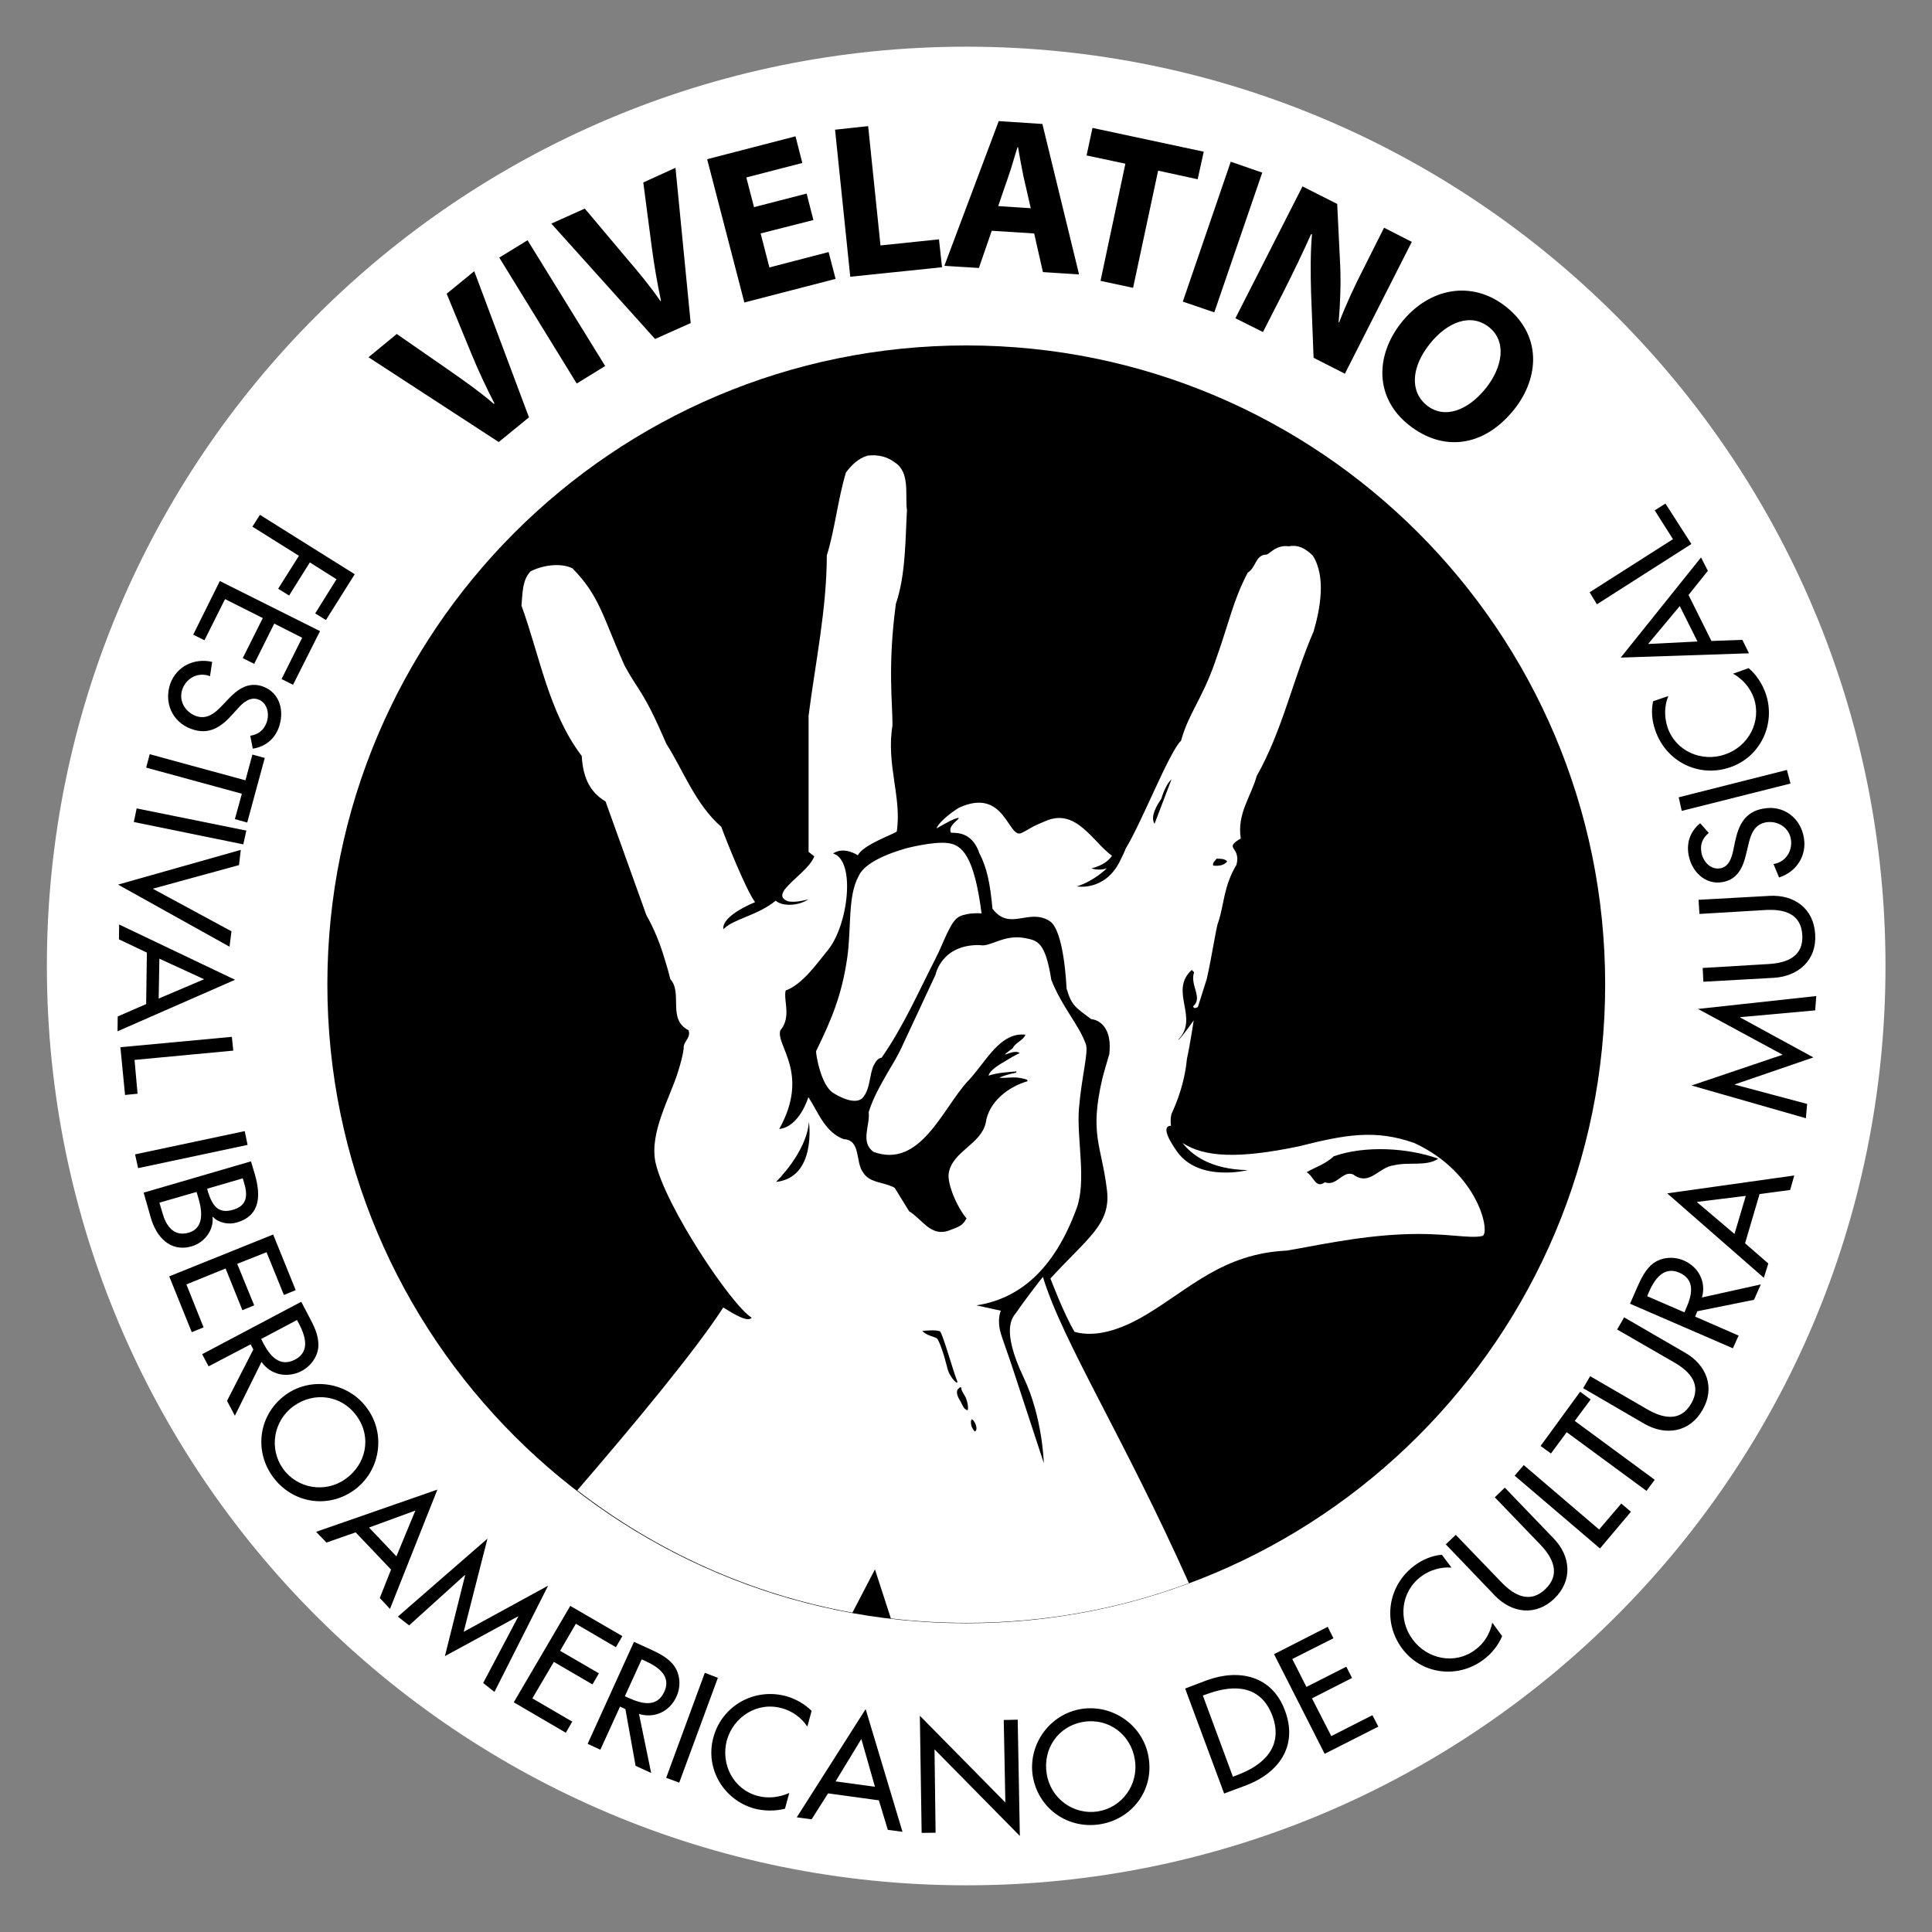 <svg width="1080" height="1080" viewBox="0 0 1080 1080" fill="none" xmlns="http://www.w3.org/2000/svg">
<rect x="0" y="0" width="1080" height="1080" fill="#808080" stroke="none"/>
<path d="M1054 540C1054 256.2 823.9 26.1 540.2 26.1C256.4 26.1 26.2 256.2 26.2 540C26.2 823.8 256.4 1053.9 540.2 1053.9C823.9 1054 1054 823.8 1054 540Z" fill="white"/>
<path d="M249.7 164.2L263.7 198.2C267.5 207.4 271.8 216.6 276.4 225.5L276.1 225.8C268.2 219 260.2 213.4 251.8 207.5L221.8 186.7L206 199.7L278.8 247.1L295.7 233.3L265.1 151.6L249.7 164.2ZM279.1 144L322.4 214.4L338.3 204.6L294.9 134.3L279.1 144ZM359.6 102L364.4 138.6C365.7 148.3 367.4 158.3 369.5 168.2L369.2 168.3C363.3 159.8 357.1 152.3 350.3 144.4L326.9 116.6L308.2 125L366.2 189.5L386.1 180.6L377.6 93.8L359.6 102ZM430.1 149.5L425.2 130.5L454.7 123L450.9 108.2L421.5 115.8L417.2 99.2L448.5 91.1L444.7 76.2L395.3 89L416.1 169.1L467.1 155.9L463.2 140.9L430.1 149.5ZM492.2 137.2L485.3 70.5L466.8 72.5L475.3 154.7L526.6 149.4L524.9 133.8L492.2 137.2ZM558.3 67.7L527.9 148.6L547.2 149.8L554.4 129L578.1 130.5L583 152.1L603.2 153.4L582.7 69.3L558.3 67.7ZM558 115.2L563.9 98C565.6 93.3 567.2 87.1 568.8 82.3H569.1C569.9 87.3 571.1 93.5 572.1 98.5L576.2 116.4L558 115.2ZM672.9 84.8L610.7 71.5L607.4 86.9L629.1 91.5L615.2 157L633.4 160.9L647.4 95.4L669.5 100.2L672.9 84.8ZM688 90.4L661.2 168.6L678.8 174.6L705.6 96.5L688 90.4ZM773.7 127.3L762.9 148.8C757.2 159.9 752.5 170 748.6 180.2H748.3C749.2 170.1 749.6 158.8 749.2 148.8L747.5 114L728.1 104.2L690.6 177.9L706 185.6L717.3 163.5C723.4 151.4 728.4 141 732.9 130.9L733.4 131C732.5 141.4 732.6 153.4 732.9 163.6L734.3 200L751.8 208.9L789.2 135.2L773.7 127.3ZM841.9 171.5C822.8 156.3 798.8 160.9 783.4 180.3C768.7 198.8 768.4 222.4 787.6 237.6C806.6 252.7 829.5 250.1 846.5 228.8C860.7 210.8 861.8 187.3 841.9 171.5ZM830.6 217C820.6 229.5 807.5 234.5 797.6 226.6C787.9 218.8 789 205.1 799.2 192.3C809.2 179.7 822.4 174.9 832.4 182.9C842.4 190.9 840 205.2 830.6 217Z" fill="black"/>
<path d="M155.5 329.1L161.6 332.9L173.2 314.4L188.1 323.8L176.2 342.9L182.2 346.6L198.3 321L145.3 287.8L141.1 294.4L167.1 310.7L155.5 329.1ZM125.8 334.9L146.9 345.5L135.7 367.9L142.1 371.1L153.3 348.6L168.9 356.5L157.4 379.6L163.8 382.8L178.9 352.8L122.9 324.8L108 354.8L114.3 357.9L125.8 334.9ZM106.7 407.4C116.5 411.1 123.4 406.7 129.8 399.5L133 396C135.7 392.9 139.8 389.3 144.4 391C149.5 392.9 150.8 399.2 149 404C147.3 408.4 144.4 410.5 139.9 411.3L141.3 418.5C148.1 417.5 153.4 413.3 155.8 406.8C159.1 397.9 156.7 387.4 147.1 383.8C138.9 380.8 132.8 385.3 127.5 390.9L124.3 394.3C120.2 398.6 115.6 402.5 109.4 400.2C103.2 397.8 99.7 391.4 102 385.1C104.4 378.8 111 375.5 117.4 378L118.6 370C108.7 367.7 98.9 372.4 95.3 381.9C91.5 392.3 96 403.4 106.7 407.4ZM131.3 457.9L138.2 459.8L148 423.7L141.1 421.8L137.2 436.2L83.7 421.6L81.7 429.1L135.2 443.7L131.3 457.9ZM137.7 464.3L76.4 451.9L74.8 459.5L136 472L137.7 464.3ZM129.4 520.6L85.4 496.8L133.6 483.6L134.6 475.1L66 494.5L128.3 529.2L129.4 520.6ZM66.6 516.8L66.5 525.1L82.1 532.5L81.7 561.3L65.8 568.2L65.7 576.5L131.4 547.7L66.6 516.8ZM89.1 535.9L114.1 547.4L88.7 558.2L89.1 535.9ZM75.2 592.5L130.4 587.3L129.6 579.6L67.3 585.4L69.9 612.1L76.9 611.4L75.2 592.5ZM136.8 632.3L75.5 645.3L77.2 653L138.4 640L136.8 632.3ZM107.2 696.7C114.1 694.7 119.7 687.7 118.8 680.2H119C122.2 683.7 127.9 684.7 132.3 683.4C145.9 679.5 145.7 667.8 142.5 656.6L140.3 649.2L80.3 666.7L84.3 680.7C87.3 691.3 95.1 700.2 107.2 696.7ZM135.7 658.7L136.3 660.7C138.5 667.7 138.6 673.9 130.2 676.3C121.6 678.8 118.6 673.4 116.3 666.4L115.8 664.5L135.7 658.7ZM90.8 678L89.1 672.3L109.9 666.3L111.2 670.8C113.1 677.6 113.9 686.7 105.4 689.1C96.9 691.5 92.7 684.9 90.8 678ZM104.2 718L126.1 709.1L135.5 732.4L142.1 729.7L132.6 706.5L149 700L158.7 723.9L165.3 721.2L152.7 690.1L94.6 713.5L107.2 744.7L113.8 742L104.2 718ZM168.6 766.4C173.9 763.6 177.8 758.1 178 752.2C178.1 746.3 175.5 741.1 172.8 736.1L168.4 727.7L113 757L116.6 763.8L140.1 751.5L141.6 754.4L126.9 783.1L131.3 791.4L146.2 761.3C151.3 768.7 160.7 770.5 168.6 766.4ZM166 737.9L167 739.7C170.6 746.6 173.6 755.4 165 760C156.2 764.6 150.8 757.7 147.1 750.7L146 748.5L166 737.9ZM197.8 833.1C212.4 822.7 215.9 802.1 205.4 787.5C195.1 772.9 174.4 769.2 159.8 779.6C144.8 790.4 141.8 810.5 152.3 825.2C162.8 840 182.7 843.8 197.8 833.1ZM158.2 821C150.3 809.9 152.7 794.2 164.3 785.9C175.6 777.9 191 779.7 199.5 791.7C208 803.6 204.5 818.7 193.2 826.7C181.7 835 166 832 158.2 821ZM176.7 856.3L182.5 862.3L198.8 856.6L218.6 877.4L212.3 893.3L218 899.4L244.5 832.7L176.7 856.3ZM206.3 853.9L232.2 844.4L221.6 870L206.3 853.9ZM259.2 912.2L272.5 860.1L222.4 903.7L228.7 908.6L259.9 880.4L260 880.6L248.7 925.8L289.5 903.6L289.7 903.7L270.1 940.8L276.4 945.8L306.4 886.4L259.2 912.2ZM309.6 929L331.2 941.6L334.8 935.4L313.1 922.8L321.9 907.7L344.3 920.8L347.9 914.6L318.8 897.7L287.2 951.6L316.3 968.6L319.9 962.4L297.6 949.4L309.6 929ZM378.2 948.3C380.6 943 380.4 936.3 376.9 931.3C373.5 926.6 368.2 924.1 363 921.7L354.4 917.8L328.5 974.8L335.6 978.1L346.6 954L349.6 955.4L355.3 987.1L364 991.1L357.2 958.1C366 960.8 374.5 956.6 378.2 948.3ZM351.5 949.2L349.3 948.2L358.7 927.6L360.5 928.4C367.6 931.6 375.4 936.7 371.4 945.6C367.3 954.7 358.8 952.5 351.5 949.2ZM394 935.1L372.4 993.8L379.7 996.5L401.3 937.9L394 935.1ZM423.4 1003.9C409.9 1000.2 402.8 986.2 406.3 972.9C410 959.6 423.5 951.1 437 954.9C442.6 956.3 448.1 960.2 451.3 965.2L453.7 956.4C449.8 952.5 444.8 949.7 439.6 948.2C421.8 943.3 403.6 953.4 398.8 971.2C394 988.6 404.5 1006.2 421.7 1011C427 1012.4 433.3 1012.5 438.8 1011.1L441.2 1002.3C435.5 1004.8 429.3 1005.5 423.4 1003.9ZM445.4 1015.9L453.7 1017L462.9 1002.5L491.3 1006.4L496.3 1022.9L504.5 1024L483.9 955.4L445.4 1015.9ZM467.1 995.8L481.5 972.1L489.1 998.8L467.1 995.8ZM568.9 961.3L561.1 961.5L562 1007.6L514.2 959.1L515.2 1024.6L523 1024.5L522.4 977.9L570.1 1026.3L568.9 961.3ZM604.6 955.3C586.9 958.1 574.6 975 577.3 992.7C580.3 1011 596.9 1022.6 614.8 1019.8C632.7 1017 645.1 1000.9 642.1 982.5C639.3 964.7 622.3 952.6 604.6 955.3ZM613.7 1012.6C600.3 1014.7 587.3 1005.6 585.1 991.5C582.9 977.9 591.2 964.9 605.8 962.5C620.2 960.3 632.3 970 634.4 983.7C636.6 997.9 627 1010.5 613.7 1012.6ZM674.6 939.3L662.5 943.9L684.3 1002.6L696.1 998.2C714.7 991.3 725.8 976.2 718.3 956.2C711.1 936.7 692.7 932.7 674.6 939.3ZM691.8 992.2L689.2 993.2L672.4 947.8L675 946.9C690.1 941.4 704.9 942.1 711.3 959.2C717.5 976.2 706.7 986.6 691.8 992.2ZM744.2 970.5L733.4 949.4L755.8 938L752.6 931.7L730.3 943L722.4 927.4L745.4 915.8L742.2 909.4L712.2 924.7L740.5 980.4L770.5 965.2L767.2 958.8L744.2 970.5ZM824.6 922.3C813.4 930.7 797.9 927.6 789.7 916.5C781.4 905.4 783.1 889.6 794.5 881.2C799.2 877.7 805.4 875.8 811.4 876.3L806 869.1C800.5 869.6 795.2 871.8 790.8 875.1C775.9 886.1 772.7 906.5 783.7 921.4C794.4 936 814.7 938.6 829.1 927.9C833.5 924.7 837.6 919.8 839.7 914.6L834.2 907.1C832.9 913.3 829.6 918.7 824.6 922.3ZM841.2 831.6L835.6 837L861.2 863.6C868.2 871 872.5 880 863.9 888.3C855.3 896.6 846.4 891.9 839.4 884.6L813.8 858L808.2 863.3L835.6 891.9C845.1 901.8 858.5 903.6 868.9 893.6C879.2 883.6 878.1 870.1 868.7 860.2L841.2 831.6ZM893.9 855L851.8 819L846.7 824.9L894.4 865.6L911.7 845.1L906.3 840.5L893.9 855ZM889.2 782.3L883.3 778L861.2 808.3L867 812.5L875.8 800.6L920.4 833.4L925 827.2L880.3 794.3L889.2 782.3ZM942.2 756.3L907.9 736.4L904 743.2L935.9 761.6C944.8 766.7 951.4 774.1 945.4 784.6C939.4 795 929.6 792.9 920.8 787.8L888.9 769.3L885 776L919.2 795.9C931.2 802.8 944.6 800.7 951.7 788.2C958.9 775.9 954.1 763.2 942.2 756.3ZM941.2 704.6C935.8 702.3 929.1 702.6 924.2 706.2C919.7 709.6 917.2 715.1 915 720.1L911.2 728.8L968.7 753.7L971.9 746.6L947.6 736L948.8 733L980.5 726.6L984.3 718L951.4 725.3C953.9 716.6 949.5 708.2 941.2 704.6ZM942.6 731.3L941.6 733.6L920.8 724.6L921.6 722.6C924.7 715.5 929.7 707.6 938.7 711.4C947.9 715.4 945.8 724 942.6 731.3ZM986 714.3L988.5 706.3L975.5 695L983.6 667.5L1000.7 665.2L1003 657.1L932 667.1L986 714.3ZM969.6 689.8L948.5 671.9L975.9 668.5L969.6 689.8ZM1014.7 564.8L1015.3 556.8L949.2 564L996.5 589.6L945.6 606.8L1009.5 625.1L1010.2 617.1L969.7 606.3V606.2L1013.7 591.1L972.8 568.8V568.6L1014.7 564.8ZM989.1 500.8L949.5 503L950 510.9L986.9 508.7C997.2 508.1 1006.8 510.6 1007.5 522.7C1008.2 534.7 998.9 538.3 988.7 538.9L951.8 541.1L952.2 548.8L991.7 546.6C1005.5 545.7 1015.6 536.6 1014.7 522.3C1013.9 507.8 1002.9 500 989.1 500.8ZM985.8 452C975.5 453.7 971.9 461.1 969.9 470.5L968.9 475.3C968.1 479.3 966.5 484.6 961.6 485.4C956.2 486.3 952 481.6 951.1 476.6C950.3 471.9 951.7 468.6 955.2 465.6L950.4 460.2C945 464.6 942.7 470.8 943.9 477.7C945.5 487 953 494.8 962.9 493.1C971.5 491.6 974.5 484.5 976.2 477L977.3 472.4C978.6 466.7 980.5 460.9 987.1 459.7C993.5 458.6 999.9 462.3 1001.1 469C1002.2 475.6 998.3 481.9 991.4 483L994.5 490.5C1004.1 487.5 1010.1 478.4 1008.4 468.4C1006.6 457.3 997.1 449.9 985.8 452ZM940.1 453.3L1000.9 438L998.9 430.4L938.4 445.7L940.1 453.3ZM968.8 376.6C974.2 379.6 978.4 384.5 980.4 390.2C984.9 403.4 977.3 417.3 964.4 421.7C951.3 426.3 936.7 419.9 932.2 406.7C930.3 401.1 930.3 394.6 932.6 389.1L924.1 392C922.9 397.4 923.5 403.1 925.3 408.2C931.2 425.7 949.7 435 967.2 428.9C984.2 423.1 992.9 404.5 987 387.6C985.2 382.4 981.8 377.1 977.5 373.5L968.8 376.6ZM977.7 365.2L974 357.7L956.7 358.3L943.9 332.6L954.7 319.1L950.9 311.6L906 367.6L977.7 365.2ZM948.9 358.6L921.3 360L939 338.8L948.9 358.6ZM892.7 337.8L945.5 304.1L931 281.5L925 285.3L935.2 301.4L888.6 331.1L892.7 337.8Z" fill="black"/>
<path d="M897.3 550.3C897.3 747.4 737.5 907.4 540.2 907.4C342.9 907.4 183 747.5 183 550.3C183 353.1 342.9 193.1 540.2 193.1C737.5 193.1 897.3 353.1 897.3 550.3Z" fill="black"/>
<path d="M790.5 638.9C768.6 631.2 751.9 634.3 726.1 640.8C692.1 647.9 673.3 646.9 661 638.9C666.3 645.7 676.8 653.7 697.5 654.1C697.5 654.1 670.5 661 658.1 643.9C648.8 630.8 652.4 629.3 654.6 629.3C654.3 627.4 654.3 625.3 654.8 622.9C655.1 621.9 661.9 609 663.5 591.9C665.2 584.3 667.3 570.4 667.3 570.4C667.3 570.4 658.8 582.4 658.7 581.1C670.6 568.9 653.2 554.1 666.2 542.2L667.5 543.5C665 550.7 672.6 557.7 667 562.5C667.3 563.9 668 563.6 669.6 563L674.6 547.2C677.5 534.5 680 517.3 681 515.6C684.4 505.4 683.9 495.6 691.2 483.4C693.9 473 683.5 474.7 693.6 468.7C691.4 454.8 699.4 445.2 702.5 433.8C716.9 408.4 722.8 379.5 734.3 353C738 340.4 741.4 322.3 733.8 310.5C730 306.9 726 304.3 720.4 305.4C713.1 304.2 708.7 310.8 707.7 310C701.7 310.4 702.2 317.2 697.5 320.1C689.2 335.9 687.5 346.9 679.1 370.4C671.8 391.2 664.5 398.6 660.2 414.1C653.8 419.9 638.4 459.4 629.3 474.3C628.6 476.2 627.5 478.5 625.8 481.9C617.2 498.4 602 495.5 602 495.5C612 492.3 618.7 485.4 618.7 485.4C614 487 610.2 485.4 610.2 485.4C616.7 483.8 620 480.8 621.6 478.4C610.8 470.5 601.7 451.8 584.9 458.8C575.3 462.7 576.3 463.1 571.3 465.5C563.5 470 562.2 439.4 535.9 451.6C529.4 455.7 524.3 460.6 523.5 463.1C525.9 461.8 533 457.5 535.7 457.2C537.3 457.6 529.4 461.4 531.6 465.5C536.4 465.5 543.7 466 547.5 477C551.7 485.1 553.5 493.8 554.8 508C564.6 520.8 575 507.4 586.8 514.9C595 520.2 596.2 552.5 596.2 552.5C599 562.1 601 563 610 569.7C610 569.7 622.2 570.2 620.1 589.3C619.3 592.1 617 599.7 616.3 602.6C608.8 634.3 615.8 640.1 618.8 665.3C621.1 684.4 608 691.9 587.2 714.7C587.2 714.7 594.9 735 600.7 744.5C608.8 746.8 621.5 746.4 640.6 735C665.2 720.3 683.7 700.8 719.2 699.1C731.4 697.2 758.4 691 784.1 690C808 688.9 821.3 692.7 828.7 690.9C833.2 689.4 826.8 655.6 790.5 638.9ZM680.1 480C682.3 480.1 684.5 479.9 686 481.5C684.2 484.1 680.4 484.1 678.2 483.9C677.7 482.1 679.1 481.4 680.1 480ZM649.2 446.5C650.4 442.4 652.4 437.9 654.9 435.6L645.4 460.5C642.8 456.4 646.8 450 649.2 446.5ZM779.3 651.4C770.6 652.3 765.7 663.4 756.4 656.5C750.4 654.2 747.3 663.4 740.6 660.9C735.3 664.8 734.3 657.2 730.4 655.3C735.1 652.5 741.3 650.6 745.5 646.4C763 640.2 786.9 641.6 804 647.7C797.6 652.2 787.2 649.4 779.3 651.4ZM479.9 489.9C473.8 501.1 476 518.7 473.6 535.5C470.6 556 465.1 569.4 456.2 587.6C456 588.9 458.8 606.9 466 611.1C471.4 614.5 479.6 617.7 482.8 613C485.7 609.1 486 604.1 487.1 599.5C487.4 598.4 487.6 597.5 488 596.4C488.9 594.7 490.2 591.5 492.8 591.3C505.1 573.7 513.5 554.3 523.1 535.6C527.8 526.4 531.3 514.7 536.4 512.3C541.5 509.9 548.7 510.6 548.7 510.6C544.6 478.6 537.8 472.2 529.9 471.3C521.8 470.2 506.6 474.2 506.6 474.2C491.6 478.5 482.5 483.9 479.9 489.9ZM568.2 733.6C566.4 736.1 559 742.2 572.3 770.2C582.8 792.2 583.5 817.9 583.5 817.9C583.5 817.9 573.7 787.9 566.6 766.4C563 755.4 560.2 748.1 559.5 745.5C557.1 737.4 559.5 732.7 559.5 732.7L545.8 729.7C569.5 726.1 589.2 710.1 601.9 675.3C607.4 660 601.9 636.7 603.1 620.1C604.6 601.8 608.6 588.1 607 583.7C603 572.6 594 563.5 587.7 547.8C584.3 526.3 579.9 525.8 573 524.4C561.1 522.1 553.4 529.7 547.7 528.3C526.2 527.9 523 544.8 523 544.8L503.4 586.8C501.3 591.1 498.8 595.2 496.3 599.4C492.2 606.6 488 613.8 485.6 621.7C486.5 629.1 480.7 638.4 488.3 643.9C514.4 653.5 526.9 619.7 540.9 604.5C542.4 603 543.8 601.3 545.4 599.3C553.2 589.7 560.8 577 573.2 578.4C572.1 581.6 567.6 582.7 566.1 586C555.6 593.8 566.9 585.7 570 588.7C567.1 590 564.4 591.7 562.4 592.9C559.6 594.6 553.4 597.9 552.6 601.3C557.6 599.6 562.9 599.4 568.2 598.9C568.2 599.1 568.1 599.1 567.9 599.3C568.1 599.4 568.2 599.5 568.3 599.6C563.8 600.4 559.6 601.8 558.7 602.5C561.7 602.7 564.6 602.2 567.7 602.3C569.7 602.4 572.1 602.9 574 603.5C574.2 603.8 574.4 604 574.4 604.4C563.5 607.6 552.7 615.9 551 627.8C548.3 639.6 532.6 643.6 530.4 655.5C529.2 661.4 535 674.9 540.3 681.1C538 685.4 535.8 685.8 530.4 687.9C520.3 691.5 515.6 681.6 508.2 677.1L500.2 664.1C499.6 663.7 499.2 663.4 498.4 663.2C493 660.7 485.9 661.1 482.4 655.3C478.1 649.5 481.3 637.2 471.6 636.8C461.1 632.9 457.1 621.2 451.9 613.3C451.9 613.3 447 629.9 435.6 631.1C453 599.9 433.5 584.4 436.2 576C442.6 568.4 437.8 559.2 439.2 553.7C448.8 550.2 457.1 538 462.8 531.1C474.2 517.2 478.5 480.9 465.7 477.1C471.9 472.9 479.5 478.1 479.5 478.1C482.8 472 499.3 466.5 501.3 464.8C504.2 445.7 495.3 427.6 498.9 405.5C499 393.1 496.1 372.7 500.8 337.5C506.4 321.5 506.1 300.1 507 285.2C505.8 277.1 509 264.1 500.2 258.5C496 255.3 490.9 254 485 254.7C479.8 256.2 475.9 260.1 472.9 264.1C468.3 279.3 466.8 295.6 462.2 310.5C462.1 340.9 455.8 370.3 452 400.1V476.2L455.2 478.7C452.6 485.3 443.9 490.7 438.6 497.3C437.1 499.6 436.1 501.9 440.1 503.7C444.3 505 451.9 502.7 451.9 502.7C446.5 506.4 437.6 506.9 433.6 503.5C423.3 511.9 410.3 513.5 404.4 519.4C404.4 519.4 402 512.8 422.1 504.3C417.2 497.9 405.8 469.4 403.2 462.2C388.7 449.6 381.8 430.3 372.5 415.8C359.4 385.4 357.4 387.3 349.1 372C337 344.8 335.1 333 320 317.7C313.3 314.4 303.1 316 296.6 319.4C291.8 324.3 292.2 331.8 291.5 338.5C301.8 366.9 306.8 398.4 325.2 422.6C325.8 433.2 328.9 442.4 338.5 448L361.3 511.5C365.6 519.1 368.8 527 371.3 535.3C372.5 539.2 373.7 543.1 374.7 547.3C381.8 555.1 372.9 569.9 384.9 575.9C386.4 580.3 381.9 582.1 382.2 585.9C381.7 590.4 380.3 594.9 379 599.2C374.4 613.9 363 633.1 366.4 649.7C371.8 674.1 408.8 729.6 420.2 736.6C418 739.3 410.6 734.8 404.3 730.9C388.9 754.8 354.5 796.2 322.7 833.1C366.9 867.2 419.3 891.1 476.5 901.5C483.8 887.4 489.1 877.3 489.1 877.3C489.1 877.3 492.8 888.8 498 904.7C511.9 906.4 526.1 907.2 540.5 907.2C584.1 907.2 625.9 899.4 664.6 885C627.8 802.7 594 750 583 713.8C582.7 714 572.5 727.2 568.2 733.6ZM433.8 660.7C433.8 660.7 450.9 644.2 452.2 627.1C452.2 627.1 456.6 658.2 433.8 660.7ZM529.5 764.5C528.2 759 525.1 749 523.6 748.1C522 747.1 517.7 746.5 515.6 744C515.6 744 523.9 743.1 525.5 744.3C527 745.6 533 767 534.8 771.3C536.7 775.7 530.7 770.2 529.5 764.5ZM541 788.3C538.6 788.1 537.8 784.7 536.7 783C535.6 781.3 533.9 777.9 535.8 776.2C535.8 776.3 535.7 776.3 535.7 776.3L535.8 776.2C535.8 776.2 535.8 776.2 535.8 776.3C535.8 776.3 535.8 776.2 535.9 776.2L536.1 776C536 776 536 776.1 536 776.1C536.3 775.7 536.7 775.4 537.3 775.5C537.3 777.7 539.2 779.6 540 781.6C540.7 783.4 541.4 786.2 541 788.3ZM544.9 800.2C543.2 798.3 542.6 796.6 542.8 794C543 793.8 543.2 793.9 543.4 793.9L542.8 793.4C544.6 793 547.3 799.4 544.9 800.2Z" fill="white"/>
</svg>
